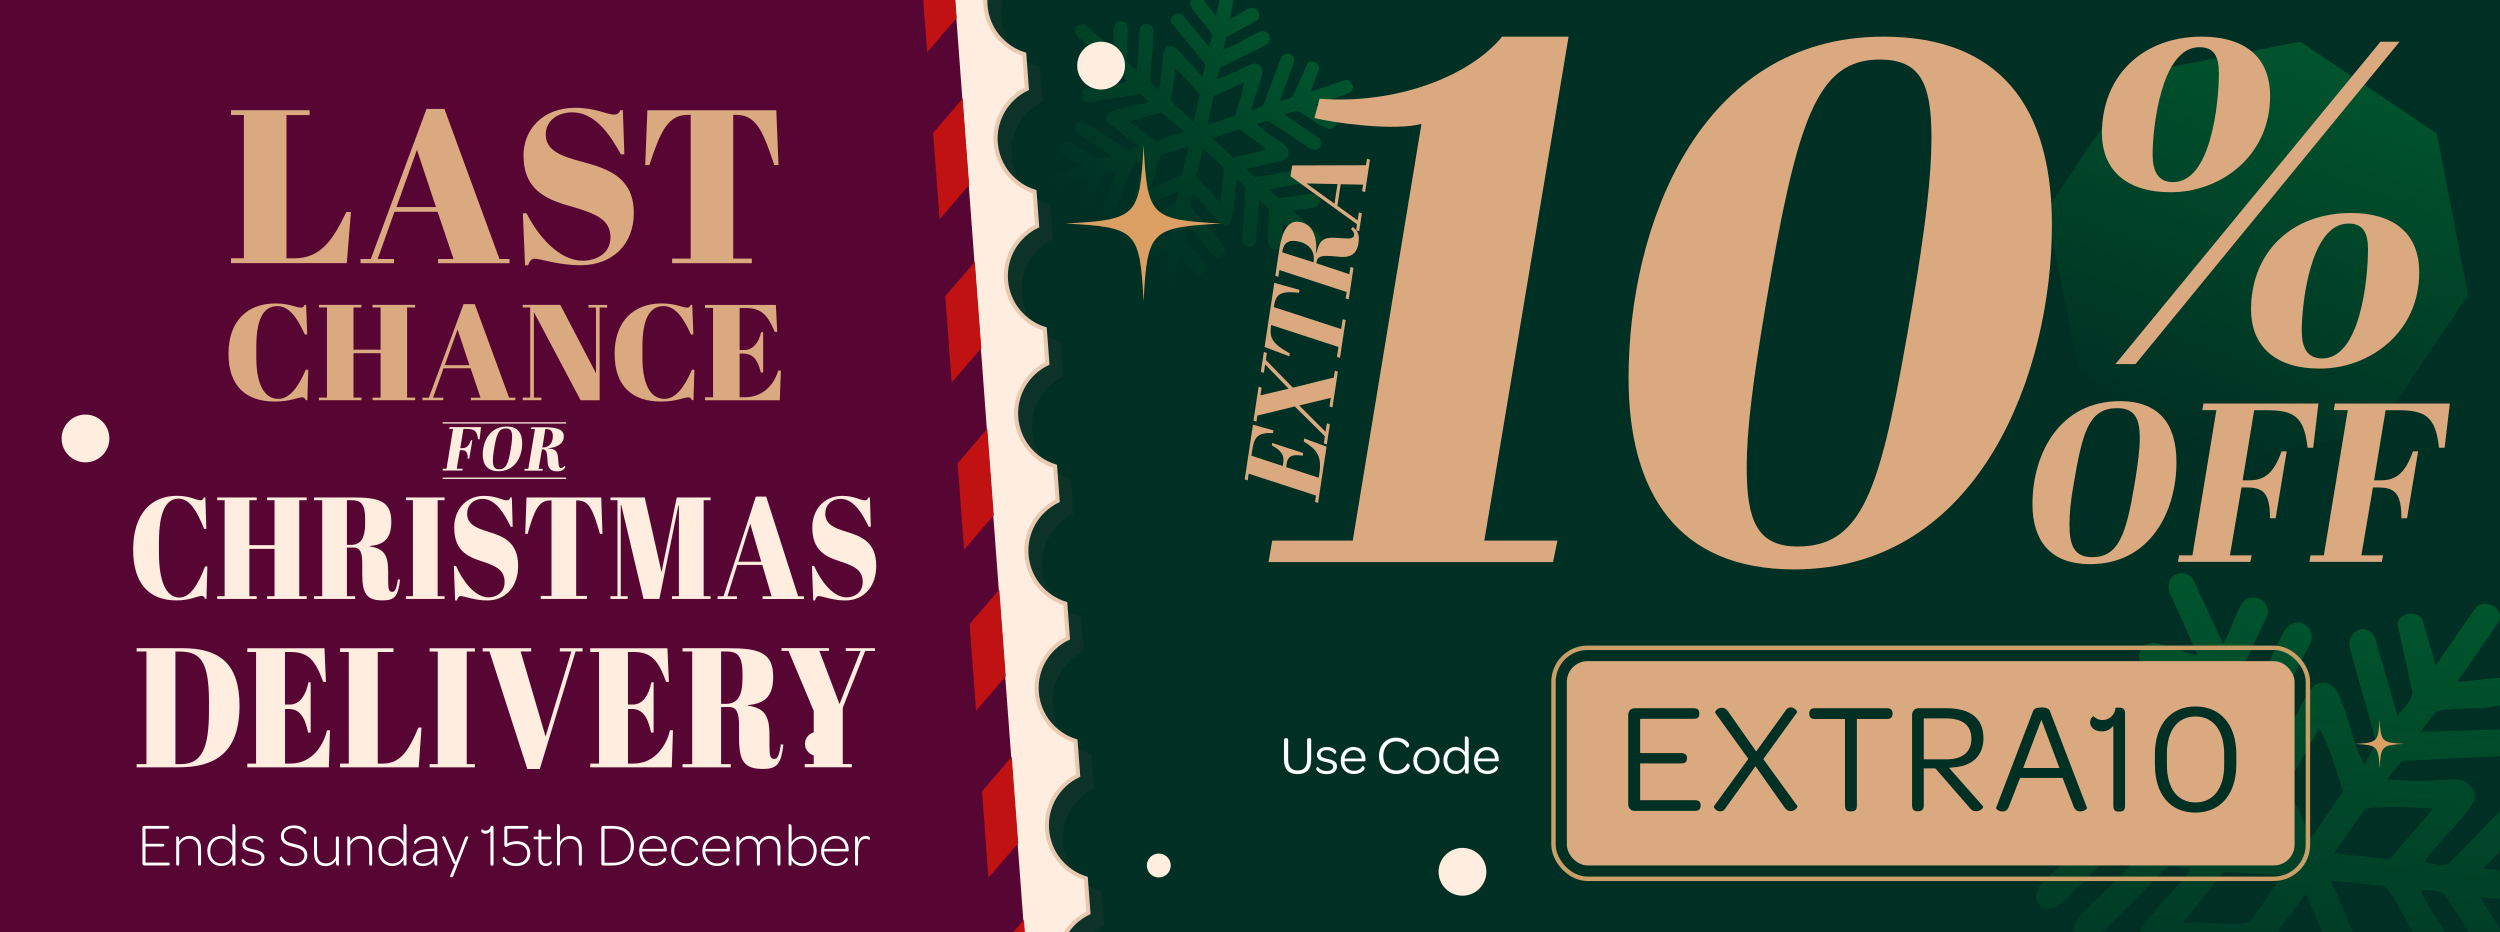 <svg viewBox="0 0 429 160" xmlns="http://www.w3.org/2000/svg" xmlns:xlink="http://www.w3.org/1999/xlink"><rect x="0" y="0" width="429" height="160" fill="#808080" stroke="none"/><linearGradient id="a" gradientTransform="matrix(.669 -.743 .743 .669 415.63 272.75)" gradientUnits="userSpaceOnUse" x1="20.74" x2="69.32" y1="-323.09" y2="-323.09"><stop offset="0" stop-color="#00552d" stop-opacity="0"/><stop offset="1" stop-color="#00552d"/></linearGradient><linearGradient id="b" gradientTransform="matrix(.1 -.995 .995 .1 469.86 171.22)" x1="-32.52" x2="62.98" xlink:href="#a" y1="-75.79" y2="-75.79"/><linearGradient id="c" x1="183.77" x2="243.08" xlink:href="#a" y1="116.31" y2="116.31"/><linearGradient id="d" gradientTransform="matrix(.334 -.943 .943 .334 618.95 367.76)" x1="192.03" x2="265.07" xlink:href="#a" y1="-326.58" y2="-326.58"/><path d="m-9.67-10.6h448.4v182.97h-448.4z" fill="#002f23"/><path d="m191 8.46c.33-1.25-.71-5.24 1.57-4.81 1.01.19.93 1.2.95 2.02.03 1.58-.21 3.31-.16 4.91l1.7 1.53.5-7.07c.19-1.19 1.94-1.26 2.31-.12.1.32 0 1.64-.01 2.09-.07 2.26-.38 4.54-.48 6.81.07.79 1 1.25 1.56 1.69l.69-6.4c.33-1.19 1.29-1.61 2.25-.75l4.5 4.82.43-2.16-5.86-7.2c-.31-.98 1.02-1.92 1.9-1.31l4.62 5.5c.12 0 .61-2 .4-2.26-.92-1.54-2.55-3-3.42-4.51-.7-1.21.59-2.42 1.69-1.67.51.35 2.3 3.15 2.52 3.16l1.3-5.96c.57-1.28 1.91-1.07 2.33.19l-1.25 6.33c.93-.35 2.84-1.83 3.71-1.96 1.03-.15 1.89 1.41.91 2.19l-5.28 2.87-.41 2.07 2.14-.85c1.09-.53 3.33-1.99 4.37-2.21 1.4-.29 1.99 1.74.65 2.37l-7.64 3.78c-.55.44-.26 1.26-.68 1.82.18.24.35.13.58.06 1.82-.58 3.84-1.92 5.71-2.52.87-.13 1.6.59 1.51 1.47-.2 1.85-1.44 4.25-1.77 6.15-.02.1-.11.46.01.47l1.9-.88 2.95-7.88c.49-1.54 2.62-1.27 2.37.4l-2.45 6.7c.64-.22 1.81-.32 2.24-.85l2.53-5.66c.77-.66 2.07.02 1.95 1.03l-1.42 3.88 5.89-2.02c1.17.03 1.86 1.43.85 2.19l-6 2.09c.02.24 3.04 1.7 3.41 2.17.75.94-.09 2.34-1.48 1.81-1.61-.61-3.4-2.28-5.04-3l-2.13.66 6.02 4.14c.76 1.23-.25 2.38-1.59 1.75l-7.25-4.8-2.01.53c.74.59 1.48 1.24 2.23 1.81.81.61 2.12 1.3 2.82 1.94.51.47.66 1.53.19 2.08-.63.75-5.7 1.34-6.88 1.93.37.38 1.09 1.35 1.64 1.37l8.79-1.5c1.35.21 1.55 1.77.33 2.36l-6.98 1.27 1.59 1.43c.22.2 5.19-.72 5.91-.72.86.11 1.56 1.01 1.1 1.82-.58.99-3.5.67-4.54 1.12l4.55 4.09s.24.7.24.82c.02.74-.78 1.46-1.49 1.13-1.1-.51-3.02-2.78-4.16-3.66-.26-.2-.55-.33-.81-.52-.24 1 .22 3.76-.44 4.44s-1.72.42-2.03-.5c-.14-.44-.05-2.4-.05-3.02 0-1.04.12-2.1.15-3.14l-1.69-1.42-.52 7.07c-.58 1.36-2.03 1.15-2.41-.18l.59-8.9c-.05-.46-.84-1.13-1.23-1.4-.17-.12-.14-.23-.31.02-.34 1.89-.24 4.27-.69 6.09-.29 1.2-.76 2.01-2.06 1.24l-4.7-5c-.11 0-.58 1.83-.38 2.05 1.54 2.34 4.06 4.48 5.54 6.8.45.71.43 1.34-.37 1.8s-1.37-.2-1.89-.75c-1.4-1.49-2.63-3.41-3.99-4.95l-.53 2.3 3.61 4.69c.51.83-.13 1.93-1.1 1.83-1.18-.13-2.24-2.57-3.15-3.32l-1.35 6.07c-.53.96-1.76.93-2.24-.09-.31-.65 1.07-5.46 1.27-6.49l-3.71 1.83c-1 .13-1.83-.98-1.23-1.84.69-.99 4.27-2.21 5.36-3.11l.6-2.31-6.41 3.15c-1.67.27-2.11-1.58-.64-2.32l7.63-3.83.52-1.97-6.23 2.6c-.89.19-1.68-.54-1.52-1.45l1.83-6.46-1.93.72-3.07 8.21c-.67 1.27-2.33.94-2.37-.5.7-2.16 1.67-4.23 2.36-6.39.04-.12.26-.33-.01-.41-.2-.06-1.86.51-2.01.67l-2.3 5.52c-.66.79-1.64.72-2.17-.21-.42-.75 1.26-3.44 1.45-4.35l-5.95 1.89c-1.39 0-1.87-1.58-.64-2.27l5.79-1.92c-.67-.74-4.15-2-3.73-3.2.27-.76 1.03-1.23 1.79-.87 1.62.76 3.24 2.14 4.85 2.98l2.21-.64c-.08-.4-4.65-3.05-5.36-3.63-.33-.27-.65-.48-.79-.89-.32-.93.83-1.93 1.71-1.4l7.45 4.94 1.8-.63c-.04-.34-4.68-3.39-5.38-4.25-.33-.41-.27-1.06.06-1.45.63-.76 5.55-1.46 6.74-1.87l.25-.24c-.57-.39-1.03-1.28-1.79-1.22l-8.48 1.4c-1.56-.04-1.75-1.8-.33-2.32 1.3-.48 3.7-.6 5.17-.87.58-.11 1.28-.2 1.8-.46l-1.59-1.43c-.2-.18-4.57.65-5.29.7-.87.06-2 .05-1.94-1.15.09-1.88 3.55-1.15 4.76-1.77l-4.77-4.29c-.26-.23-.13-1.08.13-1.37.28-.31 1.29-.52 1.56-.29l4.66 4.19zm8.3 10.87-5.55 1.5c1.45.84 2.69 2.15 4.07 3.05.28.18.61.35.95.28l4.46-1.54-3.93-3.3zm1.67-1.9 3.83 3.45 1.07-4.75c-1.11-1.19-2.16-2.5-3.32-3.63-.16-.15-.74-.82-.87-.48zm3.02 7.66-4.84 1.5-1.68 5.53c.02.12.37 0 .47-.04.58-.19 4.68-1.95 4.89-2.18l1.16-4.8zm9.44-10.93-5.22 2.35-.97 4.97 4.65-1.66c.54-1.85 1.36-3.75 1.54-5.66zm-7.02 11.33-1.16 4.86 3.87 4.13.32-.02c-.1-.84.81-5.52.42-5.87zm1.57-1.76 3.67 3.3 5.67-1.35c-1.48-1.22-3.08-2.55-4.78-3.49z" fill="url(#a)"/><path d="m355.78 142.01c-.93-2.37-7.22-7.49-3.1-9.46 1.83-.87 2.87.82 3.85 2.1 1.89 2.47 3.51 5.5 5.45 7.98l4.47.45-7.42-11.79c-1.08-2.11 1.61-4.25 3.52-2.88.53.38 1.91 2.6 2.41 3.32 2.52 3.67 4.68 7.65 7.15 11.35 1.03 1.16 3.04.82 4.44.87l-6.34-10.96c-.86-2.27.17-4.05 2.7-3.79l12.74 2.41-1.83-3.92-17.67-4.6c-1.63-1.19-.62-4.22 1.49-4.28l13.72 3.35c.19-.13-1.36-3.88-2-4.05-3.25-1.36-7.53-1.78-10.68-3.18-2.51-1.11-1.88-4.52.75-4.61 1.22-.04 7.3 2.32 7.67 2.09l-4.88-10.96c-.58-2.7 1.78-3.92 3.91-2.41l5.38 11.48c1.07-1.63 2.37-6.21 3.59-7.42 1.46-1.44 4.63.04 3.99 2.43l-5.03 10.69 1.75 3.76 2.41-3.84c1.11-2.12 2.96-7.04 4.36-8.58 1.89-2.08 5.18.44 3.78 3l-7.71 14.88c-.36 1.33 1.06 2.3 1.04 3.67.56.17.72-.2.99-.57 2.21-3.03 3.85-7.5 6.12-10.64 1.24-1.22 3.22-.93 4.1.58 1.84 3.17 2.66 8.42 4.34 11.81.09.17.36.85.56.73l1.99-3.6-4.49-15.92c-1.01-3 2.67-5.06 4.22-2.13l3.9 13.48c.75-1.09 2.49-2.61 2.56-3.94l-2.57-11.9c.44-1.94 3.31-2.38 4.29-.63l2.26 7.81 6.99-10.06c1.89-1.31 4.62.11 3.9 2.49l-7.09 10.28c.32.35 6.79-.84 7.93-.54 2.28.61 2.58 3.81-.25 4.6-3.26.91-8.04.34-11.47 1.1l-2.61 3.52 14.36-.44c2.63 1.07 2.36 4.07-.49 4.62l-17.07.81-2.56 3.18c1.86.07 3.8.25 5.65.27 2 .03 4.87-.42 6.73-.21 1.36.15 2.82 1.67 2.73 3.08-.13 1.93-7.48 8.76-8.66 11.04 1.03.18 3.3.86 4.19.27l12.2-12.59c2.37-1.24 4.51 1 3.27 3.36l-9.59 10.12 4.18.42c.58.06 7.4-7.18 8.53-8.01 1.49-.82 3.65-.21 3.85 1.6.24 2.24-4.77 5.13-5.9 7.06l11.96 1.2c.08 0 1.19.83 1.34 1.02.89 1.16.46 3.23-1.05 3.54-2.34.47-8.03-.9-10.85-.97-.64-.02-1.25.12-1.89.12.78 1.86 4.72 5.71 4.47 7.55s-2.25 2.67-3.8 1.56c-.74-.53-2.87-3.75-3.59-4.74-1.2-1.65-2.24-3.47-3.41-5.15l-4.34-.29 7.39 11.82c.66 2.82-1.89 4.19-4.03 2.5l-9.42-14.79c-.62-.67-2.65-.82-3.58-.79-.41.01-.48-.21-.47.39 1.66 3.38 4.57 7.05 5.99 10.46.93 2.25 1.13 4.07-1.82 4.36l-13.27-2.47c-.17.13 1.22 3.57 1.78 3.7 5.16 1.93 11.66 2.39 16.69 4.34 1.55.6 2.24 1.62 1.51 3.29s-2.4 1.28-3.87 1.02c-3.95-.73-8.13-2.35-12.09-3.21l1.82 4.26 11.17 3.24c1.76.72 2.04 3.22.39 4.17-2.03 1.17-6.53-1.47-8.86-1.61l4.92 11.2c.27 2.15-1.71 3.52-3.66 2.46-1.25-.68-4.66-9.9-5.53-11.76l-3.75 7.22c-1.43 1.36-4.04.57-4.09-1.48-.06-2.38 4.19-8.47 4.89-11.16l-1.74-4.37-6.5 12.44c-2.32 2.37-5.19-.05-3.72-2.93l7.65-14.94-1.47-3.72-6.86 11.36c-1.19 1.33-3.29 1.1-4.09-.54l-4.62-12.37-2.23 3.39 4.67 16.58c.42 2.78-2.6 4.21-4.34 1.96-1.41-4.24-2.27-8.65-3.68-12.88-.08-.24.02-.83-.5-.63-.38.14-2.35 2.97-2.41 3.4l2.76 11.42c-.13 2.02-1.76 3.05-3.68 2.19-1.54-.69-2.01-6.92-2.76-8.59l-7.25 9.91c-2.2 1.61-4.81-.32-3.66-2.86l6.95-9.78c-1.92-.4-8.9 1.65-9.63-.74-.46-1.52.2-3.15 1.82-3.46 3.45-.67 7.63-.37 11.16-.91l2.76-3.59c-.59-.54-10.91.56-12.71.47-.85-.04-1.58 0-2.29-.5-1.58-1.11-.93-4.02 1.09-4.2l17.56-.83 2.12-3.09c-.46-.49-11.37.07-13.47-.49-1.01-.27-1.65-1.37-1.59-2.37.13-1.94 7.11-8.76 8.52-10.8l.11-.67c-1.36.05-3.12-.83-4.25.14l-11.82 12.09c-2.53 1.75-4.86-.82-3.22-3.3 1.5-2.27 5.18-5.25 7.19-7.38.79-.84 1.8-1.8 2.33-2.82l-4.18-.42c-.52-.05-6.48 6.34-7.56 7.26-1.31 1.11-3.1 2.41-4.42.43-2.05-3.09 4.3-5.95 5.5-8.34l-12.54-1.26c-.68-.07-1.46-1.57-1.38-2.32.08-.82 1.44-2.33 2.13-2.26l12.25 1.23zm25.79 7.59-7.06 8.84c3.27-.35 6.77.28 10.01.1.65-.04 1.38-.16 1.83-.67l5.28-7.62-10.06-.66zm.44-4.96 10.09 1.01-3.84-8.77c-3.14-.59-6.33-1.44-9.49-1.89-.43-.06-2.13-.45-1.93.25zm13.69 8.65-5.93 8 3.77 10.72c.18.17.58-.44.69-.6.69-.98 5.15-8.54 5.21-9.14l-3.74-8.97zm2.26-28.32-5.54 9.79 4.23 9.01 5.45-8.05c-1.3-3.56-2.21-7.52-4.14-10.75zm2.04 26.13 3.81 9.06 10.94 2.04.48-.39c-1.14-1.22-5.13-9.69-6.15-9.79l-9.08-.91zm.46-4.62 9.66.97 7.42-8.72c-3.77-.21-7.84-.46-11.63.02l-5.45 7.74z" fill="url(#b)"/><path d="m243.08 116.31c-27.08 1.42-28.23 2.58-29.65 29.65-1.42-27.08-2.58-28.23-29.65-29.65 27.08-1.42 28.23-2.58 29.65-29.65 1.42 27.08 2.58 28.23 29.65 29.65z" fill="url(#c)"/><path d="m367.02 12.56-15.77 23.41 5.41 27.71 23.41 15.77 27.71-5.41 15.76-23.41-5.4-27.71-23.41-15.76z" fill="url(#d)"/><path d="m185.93 191.73c-.3-4.01 1.93-7.62 5.34-9.27l-.44-5.92c-3.62-1.13-6.36-4.37-6.66-8.38s1.93-7.62 5.34-9.27l-.44-5.92c-3.62-1.13-6.36-4.37-6.66-8.38s1.93-7.62 5.34-9.27l-.44-5.92c-3.62-1.13-6.36-4.37-6.66-8.38s1.93-7.62 5.34-9.27l-.44-5.92c-3.62-1.13-6.36-4.37-6.66-8.38s1.93-7.62 5.34-9.27l-.44-5.92c-3.62-1.13-6.36-4.37-6.66-8.38s1.93-7.62 5.34-9.27l-.44-5.92c-3.62-1.13-6.36-4.37-6.66-8.38s1.93-7.62 5.34-9.27l-.44-5.92c-3.62-1.13-6.36-4.37-6.66-8.38s1.93-7.62 5.34-9.27l-.44-5.92c-3.62-1.13-6.36-4.37-6.66-8.38s1.93-7.62 5.34-9.27l-.44-5.92c-3.62-1.13-6.36-4.37-6.66-8.38s1.93-7.62 5.34-9.27l-.69-9.22-26.29 1.96c-.93 3.93-4.32 6.98-8.56 7.3s-8.04-2.2-9.55-5.95l-5.46.41c-.93 3.93-4.32 6.98-8.56 7.3s-8.04-2.2-9.55-5.95l-5.46.41c-.93 3.93-4.32 6.98-8.56 7.3s-8.04-2.2-9.55-5.95l-5.46.41c-.93 3.93-4.32 6.98-8.56 7.3s-8.04-2.2-9.55-5.95l-5.46.41c-.93 3.93-4.32 6.98-8.56 7.3s-8.04-2.2-9.55-5.95l-5.46.41c-.93 3.93-4.32 6.98-8.56 7.3s-8.04-2.2-9.55-5.95l-5.46.41c-.93 3.93-4.32 6.98-8.56 7.3s-8.04-2.2-9.55-5.95l-26.29 1.96.75 10.09c2.72 1.5 4.66 4.3 4.91 7.63s-1.25 6.39-3.72 8.28l.57 7.66c2.72 1.5 4.66 4.3 4.91 7.63s-1.25 6.39-3.72 8.28l.57 7.66c2.72 1.5 4.66 4.3 4.91 7.63s-1.25 6.39-3.72 8.28l.57 7.66c2.72 1.5 4.66 4.3 4.91 7.63s-1.25 6.39-3.72 8.28l.57 7.66c2.72 1.5 4.66 4.3 4.91 7.63s-1.25 6.39-3.72 8.28l.57 7.66c2.72 1.5 4.66 4.3 4.91 7.63s-1.25 6.39-3.72 8.28l.57 7.66c2.72 1.5 4.66 4.3 4.91 7.63s-1.25 6.39-3.72 8.28l.57 7.66c2.72 1.5 4.66 4.3 4.91 7.63s-1.25 6.39-3.72 8.28l.57 7.66c2.72 1.5 4.66 4.3 4.91 7.63s-1.25 6.39-3.72 8.28l.57 7.66c2.72 1.5 4.66 4.3 4.91 7.63s-1.25 6.39-3.72 8.28l.66 8.87 26.1-1.95c.67-4.27 4.2-7.67 8.69-8.01s8.49 2.51 9.79 6.63l5.09-.38c.67-4.27 4.2-7.67 8.69-8.01s8.49 2.51 9.79 6.63l5.09-.38c.67-4.27 4.2-7.67 8.69-8.01 4.5-.34 8.49 2.51 9.79 6.63l5.09-.38c.67-4.27 4.2-7.67 8.69-8.01 4.5-.34 8.49 2.51 9.79 6.63l5.09-.38c.67-4.27 4.2-7.67 8.69-8.01 4.5-.34 8.49 2.51 9.79 6.63l5.09-.38c.67-4.27 4.2-7.67 8.69-8.01 4.5-.34 8.49 2.51 9.79 6.63l5.09-.38c.67-4.27 4.2-7.67 8.69-8.01 4.5-.34 8.49 2.51 9.79 6.63l26.1-1.95-.6-8c-3.62-1.13-6.36-4.37-6.66-8.38z" fill="#3c3c3b" opacity=".22"/><path d="m183.19 189.49c-.3-4.01 1.93-7.62 5.34-9.27l-.44-5.92c-3.62-1.13-6.36-4.37-6.66-8.38s1.93-7.62 5.34-9.27l-.44-5.92c-3.62-1.13-6.36-4.37-6.66-8.38s1.93-7.62 5.34-9.27l-.44-5.92c-3.62-1.13-6.36-4.37-6.66-8.38s1.93-7.62 5.34-9.27l-.44-5.92c-3.62-1.13-6.36-4.37-6.66-8.38s1.93-7.62 5.34-9.27l-.44-5.92c-3.62-1.13-6.36-4.37-6.66-8.38s1.93-7.62 5.34-9.27l-.44-5.92c-3.62-1.13-6.36-4.37-6.66-8.38s1.93-7.62 5.34-9.27l-.44-5.92c-3.62-1.13-6.36-4.37-6.66-8.38s1.93-7.62 5.34-9.27l-.44-5.92c-3.62-1.13-6.36-4.37-6.66-8.38s1.93-7.62 5.34-9.27l-.44-5.92c-3.62-1.13-6.36-4.37-6.66-8.38s1.93-7.62 5.34-9.27l-.69-9.22-26.29 1.96c-.93 3.93-4.32 6.98-8.56 7.3s-8.04-2.2-9.55-5.95l-5.46.41c-.93 3.93-4.32 6.98-8.56 7.3s-8.04-2.2-9.55-5.95l-5.46.41c-.93 3.93-4.32 6.98-8.56 7.3s-8.04-2.2-9.55-5.95l-5.46.41c-.93 3.93-4.32 6.98-8.56 7.3s-8.04-2.2-9.55-5.95l-5.46.41c-.93 3.93-4.32 6.98-8.56 7.3s-8.04-2.2-9.55-5.95l-5.46.41c-.93 3.93-4.32 6.98-8.56 7.3s-8.04-2.2-9.55-5.95l-5.46.41c-.93 3.93-4.32 6.98-8.56 7.3s-8.04-2.2-9.55-5.95l-26.29 1.96.75 10.09c2.72 1.5 4.66 4.3 4.91 7.63s-1.25 6.39-3.72 8.28l.57 7.66c2.72 1.5 4.66 4.3 4.91 7.63s-1.25 6.39-3.72 8.28l.57 7.66c2.72 1.5 4.66 4.3 4.91 7.63s-1.25 6.39-3.72 8.28l.57 7.66c2.72 1.5 4.66 4.3 4.91 7.63s-1.25 6.39-3.72 8.28l.57 7.66c2.72 1.5 4.66 4.3 4.91 7.63s-1.25 6.39-3.72 8.28l.57 7.66c2.72 1.5 4.66 4.3 4.91 7.63s-1.25 6.39-3.72 8.28l.57 7.66c2.72 1.5 4.66 4.3 4.91 7.63s-1.25 6.39-3.72 8.28l.57 7.66c2.72 1.5 4.66 4.3 4.91 7.63s-1.25 6.39-3.72 8.28l.57 7.66c2.72 1.5 4.66 4.3 4.91 7.63s-1.25 6.39-3.72 8.28l.57 7.66c2.72 1.5 4.66 4.3 4.91 7.63s-1.25 6.39-3.72 8.28l.66 8.87 26.1-1.95c.67-4.27 4.2-7.67 8.69-8.01 4.5-.34 8.49 2.51 9.79 6.63l5.09-.38c.67-4.27 4.2-7.67 8.69-8.01 4.5-.34 8.49 2.51 9.79 6.63l5.09-.38c.67-4.27 4.2-7.67 8.69-8.01 4.5-.34 8.49 2.51 9.79 6.63l5.09-.38c.67-4.27 4.2-7.67 8.69-8.01 4.5-.34 8.49 2.51 9.79 6.63l5.09-.38c.67-4.27 4.2-7.67 8.69-8.01 4.5-.34 8.49 2.51 9.79 6.63l5.09-.38c.67-4.27 4.2-7.67 8.69-8.01s8.49 2.51 9.79 6.63l5.09-.38c.67-4.27 4.2-7.67 8.69-8.01 4.5-.34 8.49 2.51 9.79 6.63l26.1-1.95-.6-8c-3.62-1.13-6.36-4.37-6.66-8.38z" fill="#ffeddf" stroke="#e8cab3" stroke-miterlimit="10" stroke-width=".7"/><path d="m-20.08-20.64h190.48v221.82h-190.48z" fill="#570634" transform="matrix(.997 -.074 .074 .997 -6.51 5.85)"/><path d="m25.63-17.25-49.69 57.69-1.11-14.84 35.96-41.74z" fill="#c01212"/><path d="m54.28-19.39-76.2 88.48-1.11-14.8 62.48-72.57z" fill="#c01212"/><path d="m80.13-21.32-100.12 116.29-1.11-14.83 86.43-100.35z" fill="#c01212"/><path d="m108.78-23.46-126.63 147.09-1.11-14.84 112.94-131.14z" fill="#c01212"/><path d="m136.81-25.55-152.57 177.17-1.11-14.8 138.84-161.26z" fill="#c01212"/><path d="m161.88-27.42.27 3.58-175.77 204.11-1.11-14.8 165.36-192.05z" fill="#c01212"/><path d="m163.05-11.74 1.11 14.82-175.77 204.14-1.11-14.83z" fill="#c01212"/><path d="m165.19 16.93 1.11 14.8-149.94 174.15-14.84 1.11z" fill="#c01212"/><path d="m167.28 44.93 1.11 14.81-124.04 144.05-14.83 1.11z" fill="#c01212"/><path d="m169.42 73.58 1.11 14.83-97.53 113.24-14.8 1.11z" fill="#c01212"/><path d="m171.48 101.19 1.11 14.84-71.97 83.56-14.84 1.11z" fill="#c01212"/><path d="m173.62 129.85 1.11 14.83-45.46 52.77-14.8 1.11z" fill="#c01212"/><path d="m175.71 157.84 1.11 14.83-19.52 22.69-14.84 1.11z" fill="#c01212"/><path d="m-14.66-13.76h179.63v208.07h-179.63z" fill="#570634" transform="matrix(.997 -.074 .074 .997 -6.51 5.85)"/><rect fill="#dba97f" height="35.06" rx="3.56" width="124.88" x="268.87" y="113.45"/><rect fill="none" height="39.64" rx="5.85" stroke="#ca9e67" stroke-width=".76" width="129.46" x="266.58" y="111.16"/><path d="m279.4 137.97v-15.24c0-.71.44-1.2 1.12-1.2h10.13c.63 0 .95.3.95.84v.14c0 .57-.33.84-.95.84h-9.2v5.88h7.05c.65 0 .98.3.98.82v.11c0 .57-.33.84-.98.84h-7.05v6.32h9.42c.63 0 .95.27.95.82v.14c0 .57-.33.87-.95.87h-10.34c-.68 0-1.12-.46-1.12-1.17z" fill="#002f23"/><path d="m300.03 130.24-5.72-7.95c-.08-.14.38-.84 1.14-.84.46 0 .87.25 1.12.68l4.79 6.83 4.9-6.83c.3-.52.63-.74 1.03-.74.71 0 1.17.71 1.09.84l-5.8 8.03 5.85 8.06c.11.14-.38.87-1.14.87-.44 0-.84-.25-1.12-.71l-4.93-7-5.01 7.02c-.3.52-.63.73-1.03.73-.71 0-1.2-.71-1.09-.87l5.91-8.14z" fill="#002f23"/><path d="m316.6 123.38h-5.2c-.6 0-.93-.3-.93-.87v-.11c0-.57.33-.87.93-.87h12.41c.63 0 .95.3.95.87v.11c0 .57-.33.87-.95.87h-5.17v14.92c0 .6-.3.93-.9.93h-.27c-.57 0-.87-.33-.87-.93z" fill="#002f23"/><path d="m328.11 138.22v-15.49c0-.71.44-1.2 1.12-1.2h4.79c4.14 0 6.34 1.77 6.34 5.14 0 2.99-1.88 4.79-5.17 5.01l-.74.08 5.85 6.61c.11.14-.35.84-1.2.84-.49 0-.87-.22-1.25-.76l-5.74-6.59h-1.99v6.42c0 .54-.3.93-.9.93h-.24c-.57 0-.87-.33-.87-1.01zm5.91-7.92c2.89 0 4.27-1.36 4.27-3.51 0-2.31-1.47-3.51-4.36-3.51h-3.81v7.02h3.89z" fill="#002f23"/><path d="m342.53 138.63 6.32-16.55c.16-.44.52-.68 1.47-.68s1.31.25 1.47.68l6.34 16.55c.05.16-.44.57-1.06.6-.52.05-1.01-.19-1.28-.95l-1.85-4.79h-7.3l-1.88 4.82c-.25.79-.76.98-1.23.93-.6-.03-1.06-.46-1.01-.6zm10.87-6.84-3.1-8.28-3.13 8.28z" fill="#002f23"/><path d="m362.65 138.3v-13.77c-.44.6-1.14.98-1.99.98-.65 0-1.2-.22-1.55-.54-.27-.27-.44-.63-.44-1.03 0-.68.52-1.09.6-1.03.33.38.84.65 1.55.65 1.17 0 2.12-.93 2.21-2.12h.73c.6 0 .9.33.9.95v15.92c0 .63-.3.95-.9.95h-.27c-.57 0-.84-.33-.84-.95z" fill="#002f23"/><path d="m369.78 131.25v-1.8c0-5.06 2.67-8.22 6.97-8.22s7 3.16 7 8.19v1.77c0 5.06-2.7 8.25-7.02 8.25s-6.94-3.13-6.94-8.19zm11.89.03v-1.85c0-4.06-1.85-6.48-4.93-6.48s-4.9 2.4-4.9 6.42v1.88c0 4.06 1.85 6.45 4.9 6.45s4.93-2.37 4.93-6.42z" fill="#002f23"/><g fill="#fff"><path d="m24.44 148.19v-6.13c0-.19.13-.33.3-.33h4.06c.16 0 .26.07.26.21v.05c0 .16-.1.22-.26.22h-3.83v2.59h2.96c.17 0 .26.07.26.21v.03c0 .15-.09.22-.26.22h-2.96v2.76h3.92c.16 0 .25.07.25.22v.05c0 .15-.09.22-.25.22h-4.15c-.18 0-.3-.14-.3-.33z"/><path d="m34.5 145.66v2.64c0 .19-.09.24-.23.24h-.06c-.13 0-.22-.05-.22-.24v-2.61c0-1.09-.53-1.76-1.5-1.76-.83 0-1.44.45-1.74 1.14v3.23c0 .19-.09.24-.23.24h-.06c-.13 0-.22-.05-.22-.24v-4.73s.07-.05.17-.05c.18 0 .34.09.34.5v.45c.34-.61.95-1.03 1.77-1.03 1.32 0 1.99.88 1.99 2.21z"/><path d="m35.57 146.03c0-1.52 1.02-2.58 2.38-2.58.96 0 1.65.5 1.93 1.06v-3.05s.07-.05.17-.05c.18 0 .35.09.35.5v6.39c0 .18-.1.24-.24.24h-.05c-.14 0-.22-.06-.22-.24v-.8c-.37.66-1.01 1.11-1.96 1.11-1.33 0-2.35-1.04-2.35-2.59zm4.31-.8c-.3-.81-.93-1.33-1.89-1.33-1.12 0-1.91.87-1.91 2.12s.79 2.15 1.9 2.15c1.05 0 1.9-.79 1.9-1.77v-1.16z"/><path d="m41.43 147.63c0-.21.25-.28.27-.28.3.47.87.84 1.75.84s1.42-.4 1.42-.95c0-.67-.62-.81-1.53-1.01-.81-.17-1.76-.37-1.76-1.34 0-.85.74-1.44 1.86-1.44.78 0 1.31.25 1.6.54.12.12.19.26.19.37 0 .2-.25.29-.27.26-.25-.42-.82-.75-1.52-.75-.86 0-1.36.39-1.36.93 0 .63.58.78 1.48.97.85.18 1.82.39 1.82 1.37 0 .86-.74 1.46-1.94 1.46-.87 0-1.46-.27-1.76-.58-.18-.18-.24-.3-.24-.41z"/><path d="m48.03 147.27c0-.23.29-.35.31-.31.27.59.93 1.21 2.11 1.21 1.11 0 1.79-.53 1.79-1.38 0-.97-.92-1.23-1.95-1.47-1.05-.25-2.09-.57-2.09-1.86 0-1.07.95-1.82 2.21-1.82.91 0 1.55.31 1.9.65.2.2.29.41.29.54 0 .23-.29.36-.33.34-.25-.56-.88-1.07-1.87-1.07s-1.69.53-1.69 1.35c0 .93.79 1.13 1.83 1.38 1.09.25 2.2.62 2.2 1.93 0 1.12-.91 1.87-2.31 1.87-1 0-1.71-.35-2.1-.73-.24-.23-.34-.47-.34-.62z"/><path d="m58.15 143.77v4.73s-.08.05-.19.05c-.17 0-.31-.09-.31-.5v-.45c-.34.59-.95 1.03-1.79 1.03-1.3 0-1.97-.88-1.97-2.21v-2.64c0-.19.09-.24.22-.24h.06c.14 0 .23.05.23.24v2.61c0 1.09.52 1.76 1.5 1.76.82 0 1.44-.46 1.74-1.15v-3.22c0-.19.09-.24.22-.24h.06c.14 0 .23.05.23.24z"/><path d="m63.86 145.66v2.64c0 .19-.09.24-.23.24h-.06c-.13 0-.22-.05-.22-.24v-2.61c0-1.09-.53-1.76-1.5-1.76-.83 0-1.44.45-1.74 1.14v3.23c0 .19-.09.24-.23.24h-.06c-.13 0-.22-.05-.22-.24v-4.73s.07-.05.17-.05c.18 0 .34.09.34.5v.45c.34-.61.95-1.03 1.77-1.03 1.32 0 1.99.88 1.99 2.21z"/><path d="m64.93 146.03c0-1.52 1.02-2.58 2.38-2.58.96 0 1.65.5 1.93 1.06v-3.05s.07-.05.17-.05c.18 0 .35.09.35.5v6.39c0 .18-.1.24-.24.24h-.05c-.14 0-.22-.06-.22-.24v-.8c-.37.66-1.01 1.11-1.96 1.11-1.33 0-2.35-1.04-2.35-2.59zm4.31-.8c-.3-.81-.93-1.33-1.89-1.33-1.12 0-1.91.87-1.91 2.12s.79 2.15 1.9 2.15c1.05 0 1.9-.79 1.9-1.77v-1.16z"/><path d="m74.43 145.63h.1v-.25c0-.93-.57-1.46-1.51-1.46-.86 0-1.42.4-1.68.93-.02 0-.29-.03-.29-.29 0-.1.1-.31.28-.48.31-.31.87-.63 1.72-.63 1.24 0 1.98.72 1.98 1.92v3.12s-.08.05-.18.05c-.18 0-.32-.09-.32-.5v-.51c-.33.64-1.06 1.09-1.96 1.09-1.06 0-1.72-.53-1.72-1.36 0-1.12 1.09-1.59 3.57-1.62zm.11.4h-.14c-2.15.04-3.02.39-3.02 1.23 0 .59.48.93 1.24.93 1.07 0 1.92-.72 1.92-1.67z"/><path d="m77.21 150.4.88-2.16c-.18 0-.26-.04-.33-.2l-1.9-4.37c0-.06.13-.17.27-.16.13 0 .26.1.36.33l1.73 4.09 1.53-4.06c.12-.3.28-.38.41-.36.13.01.22.09.22.14l-2.55 6.53c-.09.28-.22.35-.37.35-.14 0-.27-.11-.26-.14z"/><path d="m84.16 148.31v-5.69c-.17.27-.47.45-.85.45-.26 0-.46-.07-.6-.21-.08-.08-.13-.18-.13-.3 0-.18.15-.29.17-.28.12.16.31.26.6.26.47 0 .85-.37.87-.83h.22c.16 0 .25.08.25.25v6.35c0 .16-.09.24-.24.24h-.07c-.15 0-.22-.08-.22-.24z"/><path d="m86.57 147.9c-.2-.2-.32-.42-.32-.58 0-.22.29-.32.31-.29.31.65 1.04 1.11 2 1.11 1.16 0 1.92-.64 1.92-1.69 0-.99-.72-1.61-1.81-1.61-.7 0-1.29.17-1.78.51-.24-.03-.35-.17-.35-.38v-2.91c0-.19.14-.33.31-.33h3.55c.16 0 .25.07.25.22v.04c0 .15-.09.22-.25.22h-3.35v2.54c.48-.27 1.05-.41 1.62-.41 1.39 0 2.33.83 2.33 2.09 0 1.36-.95 2.19-2.45 2.19-.87 0-1.57-.31-1.98-.72z"/><path d="m92.4 147.08v-3.06h-.61c-.19 0-.24-.08-.24-.21v-.05c0-.13.05-.2.24-.2h.61v-.96c0-.19.09-.25.22-.25h.06c.14 0 .22.06.22.25v.96h1.43c.19 0 .25.07.25.2v.05c0 .13-.06.21-.25.21h-1.43v3.01c0 .81.25 1.15.82 1.15.37 0 .64-.18.81-.43.02-.02.17.05.17.26 0 .08-.04.2-.17.31-.16.17-.43.29-.83.29-.88 0-1.3-.49-1.3-1.54z"/><path d="m99.84 145.66v2.64c0 .19-.09.24-.23.24h-.06c-.13 0-.22-.05-.22-.24v-2.61c0-1.1-.54-1.76-1.52-1.76s-1.72.68-1.72 1.72v2.65c0 .19-.09.24-.23.24h-.06c-.13 0-.22-.05-.22-.24v-6.84s.07-.05.17-.05c.18 0 .35.09.35.5v2.62c.3-.66.94-1.08 1.75-1.08 1.33 0 2 .88 2 2.21z"/><path d="m103.19 142.06c0-.19.13-.33.3-.33h1.6c2.34 0 3.69 1.27 3.69 3.38s-1.39 3.41-3.74 3.41h-1.55c-.18 0-.3-.14-.3-.33zm5.05 3.06c0-1.81-1.15-2.91-3.13-2.91h-1.37v5.84h1.35c2.01 0 3.16-1.09 3.16-2.92z"/><path d="m112.16 143.45c1.36 0 2.26.98 2.26 2.42v.05c0 .15-.06.18-.22.18h-4.01v.13c.07 1.15.88 1.93 2.03 1.93 1.03 0 1.51-.49 1.76-.99.03-.02.29.05.29.29 0 .1-.09.31-.31.53-.3.3-.91.62-1.74.62-1.52 0-2.54-1.08-2.54-2.57s1.05-2.6 2.47-2.6zm0 .44c-1.03 0-1.79.74-1.95 1.78h3.69c-.04-1.06-.73-1.78-1.74-1.78z"/><path d="m117.7 143.45c.82 0 1.37.3 1.71.64.26.26.38.56.38.7 0 .23-.3.27-.33.25-.23-.6-.74-1.14-1.76-1.14-1.18 0-2.01.91-2.01 2.12s.82 2.14 2.01 2.14c1.02 0 1.53-.54 1.76-1.13.02-.04.33 0 .33.25 0 .15-.12.43-.39.71-.34.34-.89.63-1.7.63-1.48 0-2.53-1.11-2.53-2.6s1.05-2.57 2.53-2.57z"/><path d="m123 143.45c1.36 0 2.26.98 2.26 2.42v.05c0 .15-.06.18-.22.18h-4.01v.13c.07 1.15.88 1.93 2.03 1.93 1.03 0 1.51-.49 1.76-.99.03-.02.29.05.29.29 0 .1-.09.31-.31.53-.3.3-.91.62-1.74.62-1.52 0-2.54-1.08-2.54-2.57s1.05-2.6 2.47-2.6zm0 .44c-1.03 0-1.79.74-1.95 1.78h3.69c-.04-1.06-.73-1.78-1.74-1.78z"/><path d="m133.92 145.59v2.71c0 .19-.09.24-.22.24h-.06c-.14 0-.23-.05-.23-.24v-2.68c0-1.09-.5-1.69-1.43-1.69-.67 0-1.32.41-1.58 1.14v3.23c0 .19-.09.24-.23.24h-.06c-.13 0-.22-.05-.22-.24v-2.8c0-.99-.48-1.57-1.43-1.57-.66 0-1.3.42-1.58 1.13v3.24c0 .19-.09.24-.23.24h-.06c-.13 0-.22-.05-.22-.24v-4.73s.07-.05.17-.05c.18 0 .34.09.34.5v.43c.32-.61.93-1.01 1.65-1.01.88 0 1.48.45 1.71 1.16.3-.69.95-1.16 1.79-1.16 1.23 0 1.91.77 1.91 2.14z"/><path d="m135.82 148.31c0 .18-.09.24-.22.24h-.05c-.14 0-.23-.06-.23-.25v-6.83s.07-.05.17-.05c.18 0 .35.09.35.5v2.65c.4-.66 1.03-1.11 1.95-1.11 1.32 0 2.36 1.04 2.36 2.57s-1.01 2.6-2.39 2.6c-1.01 0-1.68-.54-1.93-1.11v.8zm1.91-4.41c-.95 0-1.59.53-1.91 1.34v1.14c0 1 .83 1.78 1.89 1.78 1.14 0 1.92-.87 1.92-2.15s-.82-2.12-1.9-2.12z"/><path d="m143.38 143.45c1.36 0 2.26.98 2.26 2.42v.05c0 .15-.06.18-.22.18h-4.01v.13c.07 1.15.88 1.93 2.03 1.93 1.03 0 1.51-.49 1.76-.99.03-.02.29.05.29.29 0 .1-.09.31-.31.53-.3.3-.91.62-1.74.62-1.52 0-2.54-1.08-2.54-2.57s1.05-2.6 2.47-2.6zm0 .44c-1.03 0-1.79.74-1.95 1.78h3.69c-.04-1.06-.73-1.78-1.74-1.78z"/><path d="m149.29 143.87c0 .2-.13.28-.15.27-.13-.12-.34-.2-.6-.2-.88 0-1.3.88-1.3 2.21v2.15c0 .18-.09.24-.23.24h-.05c-.14 0-.23-.06-.23-.24v-4.73s.07-.05.17-.05c.18 0 .32.09.34.5v.62c.21-.83.69-1.2 1.36-1.2.39 0 .69.17.69.42z"/><path d="m220.34 126.99c0-.21.11-.32.3-.32h.1c.2 0 .31.1.31.32v3.36c0 1.22.54 1.86 1.63 1.86s1.62-.62 1.62-1.87v-3.35c0-.22.1-.32.3-.32h.12c.2 0 .28.09.28.32v3.35c0 1.63-.81 2.5-2.34 2.5s-2.33-.85-2.33-2.48v-3.37z"/><path d="m225.86 131.93c0-.23.26-.34.29-.33.28.4.78.7 1.51.7s1.11-.3 1.11-.74c0-.52-.49-.63-1.24-.79-.68-.14-1.54-.34-1.54-1.24 0-.79.66-1.34 1.69-1.34.72 0 1.2.23 1.46.5.1.1.17.24.17.35 0 .23-.27.36-.29.34-.24-.37-.73-.66-1.33-.66-.68 0-1.07.31-1.07.74 0 .49.47.6 1.2.77.73.16 1.61.36 1.61 1.27 0 .81-.68 1.35-1.77 1.35-.73 0-1.23-.21-1.52-.47-.19-.16-.27-.31-.27-.45z"/><path d="m232.28 128.18c1.24 0 2.04.88 2.04 2.19v.07c0 .16-.07.21-.23.21h-3.37s0 .08 0 .13c.08.9.73 1.49 1.62 1.49.83 0 1.22-.39 1.45-.82.04-.02.38.06.38.35 0 .14-.11.36-.35.55-.28.24-.79.48-1.48.48-1.35 0-2.27-.94-2.27-2.31s.92-2.35 2.2-2.35zm0 .54c-.81 0-1.42.6-1.54 1.45h2.92c-.04-.87-.57-1.45-1.38-1.45z"/><path d="m239.6 126.59c.86 0 1.47.3 1.82.63.26.22.4.49.4.66 0 .35-.41.43-.44.4-.31-.64-1-1.07-1.79-1.07-1.32 0-2.22 1.02-2.22 2.51s.92 2.5 2.24 2.5c.96 0 1.61-.54 1.83-1.21.02-.03.47.04.47.39 0 .19-.15.5-.46.78-.36.34-1.01.64-1.87.64-1.77 0-2.94-1.28-2.94-3.11s1.2-3.14 2.96-3.14z"/><path d="m244.79 128.18c1.32 0 2.25.98 2.25 2.34s-.93 2.32-2.26 2.32-2.26-.98-2.26-2.33.93-2.33 2.27-2.33zm0 .57c-.93 0-1.62.73-1.62 1.76s.68 1.76 1.62 1.76 1.6-.73 1.6-1.75-.66-1.77-1.6-1.77z"/><path d="m247.68 130.51c0-1.38.88-2.33 2.07-2.33.79 0 1.35.4 1.61.86v-2.6s.1-.08.23-.08c.22 0 .44.11.44.6v5.48c0 .24-.12.32-.3.32h-.06c-.17 0-.29-.08-.29-.3 0-.19 0-.37 0-.58-.32.57-.85.95-1.63.95-1.18 0-2.05-.93-2.05-2.33zm3.68-.69c-.24-.64-.74-1.06-1.49-1.06-.9 0-1.51.7-1.51 1.76s.63 1.76 1.5 1.76c.83 0 1.5-.63 1.5-1.46z"/><path d="m255.15 128.18c1.24 0 2.04.88 2.04 2.19v.07c0 .16-.07.21-.23.21h-3.37s0 .08 0 .13c.08.9.73 1.49 1.62 1.49.83 0 1.22-.39 1.45-.82.04-.02.38.06.38.35 0 .14-.11.36-.35.55-.28.24-.79.48-1.48.48-1.35 0-2.27-.94-2.27-2.31s.92-2.35 2.2-2.35zm0 .54c-.81 0-1.42.6-1.54 1.45h2.92c-.04-.87-.57-1.45-1.38-1.45z"/></g><path d="m209.68 38.36c-12.27.65-12.8 1.17-13.44 13.44-.65-12.27-1.17-12.8-13.44-13.44 12.27-.65 12.8-1.17 13.44-13.44.65 12.27 1.17 12.8 13.44 13.44z" fill="#dc9f63"/><path d="m412.56 127.65c-3.85.2-4.01.37-4.22 4.22-.2-3.85-.37-4.01-4.22-4.22 3.85-.2 4.01-.37 4.22-4.22.2 3.85.37 4.01 4.22 4.22z" fill="#dc9f63"/><circle cx="14.67" cy="75.24" fill="#ffeddf" r="4.1"/><circle cx="188.95" cy="11.26" fill="#ffeddf" r="4.1"/><circle cx="250.96" cy="149.6" fill="#ffeddf" r="4.1"/><circle cx="198.85" cy="148.52" fill="#ffeddf" r="2.05"/><circle cx="140.18" cy="127.65" fill="#ffeddf" r="2.05"/><path d="m243.94 21.25c-4.44 1.27-15.09-.13-18.39-1.01l.89-3.3c12.81 1.01 25.61-3.68 31.32-10.65h11.41l-14.46 86.48h12.55l-.76 3.68h-48.82l.63-3.68h13.82l11.79-71.52z" fill="#dba97f"/><path d="m323.2 6.29c16.99 0 28.91 8.75 28.91 32.33 0 25.23-12.3 59.09-44.25 59.09-19.78 0-28.4-12.93-28.4-32.84 0-25.99 12.05-58.58 43.75-58.58zm-23.46 74.05c0 9.13 1.9 13.44 8.75 13.44 11.79 0 14.46-11.03 19.65-41.34 2.28-13.44 3.3-22.32 3.3-28.78 0-9.38-1.9-13.44-8.88-13.44-10.78 0-14.2 10.27-19.53 41.97-2.28 13.44-3.3 21.68-3.3 28.15z" fill="#dba97f"/><path d="m377.84 6.29c7.15 0 11.71 3.32 11.71 10.19 0 10.35-8.53 16.51-17.06 16.51-8.01 0-11.8-4.19-11.8-10.11 0-9.88 6.98-16.59 17.14-16.59zm30.66.87h3.27l-45.31 55.31h-3.45l45.48-55.31zm-39.11 19.35c0 2.92.95 4.74 3.53 4.74 6.46 0 7.84-13.43 7.84-18.73 0-3-.95-4.42-3.36-4.42-6.55 0-8.01 13.83-8.01 18.41zm34.03 10.04c7.15 0 11.72 3.32 11.72 10.19 0 10.35-8.53 16.51-17.06 16.51-8.01 0-11.8-4.19-11.8-10.11 0-9.88 6.98-16.59 17.14-16.59zm-8.44 20.22c0 2.92.95 4.74 3.53 4.74 6.46 0 7.84-13.43 7.84-18.73 0-3-.95-4.42-3.36-4.42-6.55 0-8.01 13.83-8.01 18.41z" fill="#dba97f"/><path d="m363.74 68.83c6.52 0 9.74 3.65 9.74 10.48 0 8.54-4.54 17.5-14.82 17.5-6.79 0-9.89-4-9.89-10.28 0-8.89 4.81-17.69 14.98-17.69zm3.45 6.37c0-3.34-.85-5.16-3.88-5.16-4.89 0-5.97 4.15-7.49 13.15-.5 2.83-.7 4.97-.7 6.87 0 3.45.78 5.55 3.88 5.55 4.58 0 5.86-3.92 7.33-12.76.54-3.3.85-5.67.85-7.64z" fill="#dba97f"/><path d="m397.84 69.26-.89 7.57h-.97c-.58-5.43-2.4-6.44-7.1-6.44h-2.06l-1.98 12.03h1.24c2.6 0 4.19-1.4 5.43-4.97h.89l-1.9 11.48h-.97c0-4.38-1.2-5.28-4.04-5.28h-.85l-1.98 11.64h3.73l-.23 1.13h-12.42l.19-1.13h2.29l4.11-24.91h-2.41l.19-1.13h19.71z" fill="#dba97f"/><path d="m420.39 69.26-.89 7.57h-.97c-.58-5.43-2.4-6.44-7.1-6.44h-2.06l-1.98 12.03h1.24c2.6 0 4.19-1.4 5.43-4.97h.89l-1.9 11.48h-.97c0-4.38-1.2-5.28-4.04-5.28h-.85l-1.98 11.64h3.73l-.23 1.13h-12.42l.19-1.13h2.29l4.11-24.91h-2.4l.19-1.13h19.71z" fill="#dba97f"/><path d="m53.13 18.92v.82s-3.97 0-3.97 0v24.59h1.35c4.65 0 6.71-3.37 8.92-7.95h.79s-.71 8.77-.71 8.77h-19.87s0-.83 0-.83h2.21v-24.59h-2.21s0-.82 0-.82h13.5z" fill="#dba97f"/><path d="m75.11 36.35h-7.42s-2.89 8.1-2.89 8.1h2.81s0 .71 0 .71h-5.74s0-.71 0-.71h1.76s9.56-25.76 9.56-25.76h3.07s9.45 25.76 9.45 25.76h1.72s0 .71 0 .71h-12.26s0-.71 0-.71h2.66s-2.74-8.1-2.74-8.1zm-7.09-.82h6.79s-3.26-9.82-3.26-9.82l-3.52 9.82z" fill="#dba97f"/><path d="m104.76 40.81c0-3.11-2.32-4.12-6.94-5.44-4.54-1.27-7.99-3.07-7.99-8.73 0-4.2 3.11-8.14 8.88-8.14 3.45 0 5.4 1.16 6.67 1.16.64 0 .83-.26 1.09-.75h.41s.26 7.57.26 7.57h-.6c-1.91-3.45-4.46-7.2-8.32-7.2-2.7 0-4.57 1.57-4.57 3.79 0 2.77 2.55 3.71 6.34 4.72 4.16 1.13 8.77 2.55 8.77 8.77 0 5.4-3.67 8.96-9.19 8.96-3.64 0-6.79-1.12-7.83-1.12-.6 0-.83.41-1.12 1.12h-.52s-.38-8.92-.38-8.92h.64c1.87 3.75 5.51 8.14 9.63 8.14 2.25 0 4.76-1.2 4.76-3.94z" fill="#dba97f"/><path d="m133.58 28.33h-.71c-2.02-6.11-3.19-8.62-6.6-8.62h-.45v24.67h3.19s0 .79 0 .79h-13.68s0-.79 0-.79h3.19v-24.67h-.49c-3.41 0-4.69 2.81-6.6 8.62h-.71s.37-9.41.37-9.41h22.12s.38 9.41.38 9.41z" fill="#dba97f"/><path d="m43.98 59.52v1.85c0 4.3 1.24 7.08 3.78 7.08 1.89 0 3.41-1.96 4.72-5h.42s-.16 5.21-.16 5.21h-.26c-.16-.3-.26-.47-.63-.47-.79 0-2.08.72-4.65.72-4.95 0-7.99-2.62-7.99-8.2 0-5.65 3.27-8.64 8.06-8.64 2.43 0 3.55.72 4.37.72.37 0 .47-.16.63-.47h.26s.19 5.07.19 5.07h-.42c-1.28-2.87-2.69-4.86-4.7-4.86-2.36 0-3.62 2.15-3.62 6.99z" fill="#dba97f"/><path d="m62.02 52.32v.44s-1.36 0-1.36 0v7.24h4.65v-7.24h-1.38s0-.44 0-.44h7.31s0 .44 0 .44h-1.38v15.47h1.38s0 .44 0 .44h-7.31s0-.44 0-.44h1.38v-7.62h-4.65v7.62h1.36s0 .44 0 .44h-7.29s0-.44 0-.44h1.38v-15.47h-1.38s0-.44 0-.44z" fill="#dba97f"/><path d="m80.74 63.19h-4.63s-1.8 5.05-1.8 5.05h1.75s0 .44 0 .44h-3.57s0-.44 0-.44h1.1s5.96-16.05 5.96-16.05h1.92s5.89 16.05 5.89 16.05h1.08s0 .44 0 .44h-7.64s0-.44 0-.44h1.66s-1.71-5.05-1.71-5.05zm-4.42-.52h4.23s-2.03-6.12-2.03-6.12z" fill="#dba97f"/><path d="m102.9 68.68h-3.27s-8.01-15.12-8.01-15.12v14.67h1.28s0 .44 0 .44h-3.2s0-.44 0-.44h1.28v-15.47h-1.28s0-.44 0-.44h6.45s6.12 11.73 6.12 11.73v-11.28h-1.28s0-.44 0-.44h3.2s0 .44 0 .44h-1.29z" fill="#dba97f"/><path d="m110.24 59.52v1.85c0 4.3 1.24 7.08 3.78 7.08 1.89 0 3.41-1.96 4.72-5h.42s-.16 5.21-.16 5.21h-.26c-.16-.3-.26-.47-.63-.47-.79 0-2.08.72-4.65.72-4.95 0-7.99-2.62-7.99-8.2s3.27-8.64 8.06-8.64c2.43 0 3.55.72 4.37.72.37 0 .47-.16.63-.47h.26s.19 5.07.19 5.07h-.42c-1.28-2.87-2.69-4.86-4.7-4.86-2.36 0-3.62 2.15-3.62 6.99z" fill="#dba97f"/><path d="m133.14 52.32.23 4.63h-.42c-1.28-3.06-2.38-4.11-5.21-4.11h-.82v7.22h.79c1.52 0 2.5-1.28 2.9-3.06h.35s0 6.92 0 6.92h-.4c-.56-2.34-1.45-3.25-3.08-3.25h-.56v7.5h.89c2.97 0 5.02-2.03 5.72-4.58h.47s-.19 5.09-.19 5.09h-12.83s0-.51 0-.51h1.38v-15.33h-1.38s0-.51 0-.51h12.15z" fill="#dba97f"/><path d="m27.28 93.03v1.97c0 4.58 1.15 7.54 3.52 7.54 1.76 0 3.17-2.09 4.39-5.33h.39s-.15 5.55-.15 5.55h-.24c-.15-.32-.24-.5-.59-.5-.74 0-1.93.77-4.32.77-4.61 0-7.43-2.79-7.43-8.74 0-6.03 3.04-9.21 7.5-9.21 2.26 0 3.3.77 4.06.77.35 0 .43-.17.59-.5h.24s.17 5.4.17 5.4h-.39c-1.19-3.06-2.5-5.18-4.37-5.18-2.19 0-3.37 2.29-3.37 7.44z" fill="#ffeddf"/><path d="m44.05 85.36v.47s-1.26 0-1.26 0v7.72h4.32v-7.72h-1.28s0-.47 0-.47h6.8s0 .47 0 .47h-1.28v16.48h1.28s0 .47 0 .47h-6.8s0-.47 0-.47h1.28v-8.12h-4.32v8.12h1.26s0 .47 0 .47h-6.78s0-.47 0-.47h1.28v-16.48h-1.28s0-.47 0-.47z" fill="#ffeddf"/><path d="m59.53 93.97v8.34h1.41s0 .47 0 .47h-7.06s0-.47 0-.47h1.41v-16.48h-1.41s0-.47 0-.47h6.56c4.54 0 6.71.55 6.71 4.18 0 3.04-1.39 3.93-3.69 4.16v.07c2.35.35 3.15 1.39 3.15 4.28v1.32c0 1.62.07 2.19.67 2.19.39 0 .72-.2 1-2.14l.37.05c-.33 2.84-.93 3.56-2.95 3.56-2.74 0-3.54-1.05-3.54-4.56v-1.82c0-1.77-.3-2.69-1.48-2.69h-1.15zm0-.47h.7c1.61 0 2.43-1.02 2.43-3.71v-.72c0-2.79-.89-3.24-2.41-3.24h-.72z" fill="#ffeddf"/><path d="m76.29 85.36v.47s-1.19 0-1.19 0v16.48h1.19s0 .47 0 .47h-6.63s0-.47 0-.47h1.2v-16.48h-1.2s0-.47 0-.47z" fill="#ffeddf"/><path d="m86.59 99.9c0-2.07-1.35-2.74-4.02-3.61-2.63-.85-4.63-2.04-4.63-5.8 0-2.79 1.8-5.4 5.15-5.4 2 0 3.13.77 3.87.77.37 0 .48-.17.63-.5h.24s.15 5.03.15 5.03h-.35c-1.11-2.29-2.59-4.78-4.82-4.78-1.56 0-2.65 1.05-2.65 2.51 0 1.84 1.48 2.47 3.67 3.14 2.41.75 5.08 1.69 5.08 5.83 0 3.58-2.13 5.95-5.32 5.95-2.11 0-3.93-.75-4.54-.75-.35 0-.48.27-.65.75h-.3s-.22-5.93-.22-5.93h.37c1.09 2.49 3.19 5.4 5.58 5.4 1.3 0 2.76-.8 2.76-2.61z" fill="#ffeddf"/><path d="m103.36 91.61h-.41c-1.17-4.06-1.85-5.73-3.82-5.73h-.26v16.38h1.85s0 .52 0 .52h-7.93s0-.52 0-.52h1.85v-16.38h-.28c-1.98 0-2.72 1.87-3.82 5.73h-.41s.22-6.25.22-6.25h12.82s.22 6.25.22 6.25z" fill="#ffeddf"/><path d="m121.94 85.36v.47s-1.19 0-1.19 0v16.48h1.19s0 .47 0 .47h-6.63s0-.47 0-.47h1.19v-15.56h-.09s-3.26 16.03-3.26 16.03h-2.72s-3.82-16.11-3.82-16.11h-.09v15.64h1.19s0 .47 0 .47h-2.95s0-.47 0-.47h1.2v-16.48h-1.2s0-.47 0-.47h5.87s2.89 12.82 2.89 12.82l2.61-12.82h5.8z" fill="#ffeddf"/><path d="m130.8 96.94h-4.3s-1.67 5.38-1.67 5.38h1.63s0 .47 0 .47h-3.32s0-.47 0-.47h1.02s5.54-17.1 5.54-17.1h1.78s5.48 17.1 5.48 17.1h1s0 .47 0 .47h-7.1s0-.47 0-.47h1.54s-1.59-5.38-1.59-5.38zm-4.1-.55h3.93s-1.89-6.52-1.89-6.52z" fill="#ffeddf"/><path d="m148.04 99.9c0-2.07-1.35-2.74-4.02-3.61-2.63-.85-4.63-2.04-4.63-5.8 0-2.79 1.8-5.4 5.15-5.4 2 0 3.13.77 3.87.77.37 0 .48-.17.63-.5h.24s.15 5.03.15 5.03h-.35c-1.11-2.29-2.59-4.78-4.82-4.78-1.56 0-2.65 1.05-2.65 2.51 0 1.84 1.48 2.47 3.67 3.14 2.41.75 5.08 1.69 5.08 5.83 0 3.58-2.13 5.95-5.32 5.95-2.11 0-3.93-.75-4.54-.75-.35 0-.48.27-.65.75h-.3s-.22-5.93-.22-5.93h.37c1.09 2.49 3.19 5.4 5.58 5.4 1.3 0 2.76-.8 2.76-2.61z" fill="#ffeddf"/><path d="m30.66 131.67h-7.21s0-.55 0-.55h1.68v-19.33h-1.68s0-.56 0-.56h7.87c6.29 0 9.78 2.6 9.78 9.87 0 8.23-4.36 10.57-10.44 10.57zm.41-.55c3.44 0 4.79-2.54 4.79-9.08v-1.69c0-7.09-1.58-8.55-5.15-8.55h-.61v19.33h.97z" fill="#ffeddf"/><path d="m55.68 111.24.25 5.78h-.46c-1.4-3.82-2.6-5.14-5.68-5.14h-.89v9.02h.87c1.66 0 2.73-1.61 3.16-3.82h.38s0 8.64 0 8.64h-.43c-.61-2.92-1.58-4.06-3.36-4.06h-.61v9.37h.97c3.24 0 5.48-2.54 6.24-5.72h.51s-.2 6.36-.2 6.36h-13.99s0-.64 0-.64h1.5v-19.15h-1.5s0-.64 0-.64h13.25z" fill="#ffeddf"/><path d="m67.52 111.24v.64s-2.7 0-2.7 0v19.15h.92c3.16 0 4.56-2.63 6.06-6.19h.53s-.48 6.83-.48 6.83h-13.5s0-.64 0-.64h1.5v-19.15h-1.5s0-.64 0-.64z" fill="#ffeddf"/><path d="m81.49 111.24v.56s-1.4 0-1.4 0v19.33h1.4s0 .55 0 .55h-7.77s0-.55 0-.55h1.4v-19.33h-1.4s0-.56 0-.56z" fill="#ffeddf"/><path d="m98.06 111.79h-1.99s0-.56 0-.56h3.9s0 .56 0 .56h-1.2s-6.14 20.17-6.14 20.17h-2.14s-6.5-20.17-6.5-20.17h-1.17s0-.56 0-.56h8.33s0 .56 0 .56h-1.81s4.28 14.6 4.28 14.6l4.43-14.6z" fill="#ffeddf"/><path d="m114.53 111.24.25 5.78h-.46c-1.4-3.82-2.6-5.14-5.68-5.14h-.89v9.02h.87c1.66 0 2.73-1.61 3.16-3.82h.38s0 8.64 0 8.64h-.43c-.61-2.92-1.58-4.06-3.36-4.06h-.61v9.37h.97c3.24 0 5.48-2.54 6.24-5.72h.51s-.2 6.36-.2 6.36h-13.99s0-.64 0-.64h1.5v-19.15h-1.5s0-.64 0-.64h13.25z" fill="#ffeddf"/><path d="m123.74 121.34v9.78h1.66s0 .55 0 .55h-8.28s0-.55 0-.55h1.66v-19.33h-1.66s0-.56 0-.56h7.69c5.32 0 7.87.64 7.87 4.9 0 3.56-1.63 4.61-4.33 4.87v.09c2.75.41 3.69 1.63 3.69 5.02v1.55c0 1.9.08 2.57.79 2.57.46 0 .84-.23 1.17-2.51l.43.06c-.38 3.33-1.1 4.17-3.46 4.17-3.21 0-4.15-1.23-4.15-5.34v-2.13c0-2.07-.36-3.15-1.73-3.15h-1.35zm0-.56h.82c1.89 0 2.85-1.2 2.85-4.35v-.85c0-3.27-1.04-3.79-2.83-3.79h-.84z" fill="#ffeddf"/><path d="m147.7 111.7h-2.57s0-.47 0-.47h5.02s0 .47 0 .47h-1.68s-3.85 9.75-3.85 9.75v9.66h1.55s0 .55 0 .55h-8.08s0-.55 0-.55h1.55v-9.11s-4.33-10.31-4.33-10.31h-1.2s0-.47 0-.47h8.15s0 .47 0 .47h-1.66s3.46 9.14 3.46 9.14l3.62-9.14z" fill="#ffeddf"/><path d="m82.54 73.31-.24 2.07h-.27c-.16-1.49-.66-1.77-1.95-1.77h-.56l-.54 3.3h.34c.71 0 1.15-.38 1.49-1.36h.24l-.52 3.15h-.27c0-1.2-.33-1.45-1.11-1.45h-.23l-.54 3.19h1.02l-.06.31h-3.4l.05-.31h.63l1.13-6.83h-.66l.05-.31h5.4z" fill="#ffeddf"/><path d="m86.94 73.19c1.79 0 2.67 1 2.67 2.87 0 2.34-1.24 4.8-4.06 4.8-1.86 0-2.71-1.1-2.71-2.82 0-2.44 1.32-4.85 4.1-4.85zm.94 1.75c0-.92-.23-1.42-1.06-1.42-1.34 0-1.64 1.14-2.05 3.61-.14.78-.19 1.36-.19 1.88 0 .95.21 1.52 1.06 1.52 1.25 0 1.61-1.07 2.01-3.5.15-.9.23-1.55.23-2.09z" fill="#ffeddf"/><path d="m94.02 76.95c1.17.07 1.64.35 1.74 1.62l.07.85c.04.54.12.9.44.9.18 0 .32-.03.55-.38l.23.15c-.23.39-.51.79-1.46.79-.69 0-1.52-.19-1.62-1.55l-.05-.8c-.07-1.15-.29-1.42-.81-1.42h-.11l-.57 3.35h.71l-.05.31h-3.11l.05-.31h.63l1.14-6.83h-.67l.05-.31h2.49c1.46 0 3.08.21 3.08 1.53s-1.21 1.96-2.75 2.07v.03zm-.95-.16h.11c.89 0 1.69-.61 1.69-1.95 0-.87-.43-1.22-1.18-1.22h-.11z" fill="#ffeddf"/><path d="m76.05 82.07h21.01" fill="none" stroke="#ffeddf" stroke-linecap="round" stroke-miterlimit="10" stroke-width=".22"/><path d="m76.05 72.57h21.01" fill="none" stroke="#ffeddf" stroke-linecap="round" stroke-miterlimit="10" stroke-width=".22"/><path d="m215 72.88 3.53.97-.07.46c-2.63-.11-3.24.68-3.57 2.91l-.15.98 5.38 1.76.09-.59c.19-1.24-.36-2.09-1.97-2.94l.06-.42 5.33 1.73-.07.46c-2.09-.32-2.6.19-2.8 1.54l-.06.41 5.59 1.83.13-.89c.42-2.8-.49-4-2.7-5.33l.08-.52 3.84 1.41-1.46 9.65-.52-.17.17-1.09-11.55-3.75-.17 1.14-.52-.17 1.42-9.37z" fill="#dba97f"/><path d="m228.66 69.91-.52-.17.22-1.47-5.41 1.31 4.52 4.52.22-1.46.52.17-.52 3.45-.52-.17.18-1.22-5.17-5.12-6.41 1.56-.16 1.05-.52-.17.89-5.85.52.19-.2 1.31 4.83-1.14-4.03-4.16-.22 1.44-.52-.17.52-3.41.52.17-.18 1.2 4.64 4.76 7.02-1.75.18-1.18.52.17-.93 6.14z" fill="#dba97f"/><path d="m222.99 49.74-.08.5c-3.3-.37-3.99.3-4.3 2.33l-.02.13 11.55 3.77.26-1.7.52.16-.98 6.48-.52-.17.26-1.7-11.55-3.77-.02.13c-.33 2.2.34 3.13 3.22 4.75l-.08.5-4.25-1.61 1.67-11 4.31 1.2z" fill="#dba97f"/><path d="m225.91 43.41c.44-2.01 1.04-2.75 3.26-2.6l1.5.09c.95.07 1.6.04 1.68-.52.05-.31.03-.56-.52-1.06l.32-.37c.62.51 1.23 1.09.98 2.73-.18 1.2-.73 2.59-3.12 2.4l-1.4-.12c-2.01-.17-2.55.12-2.69 1.03l-.03.18 5.66 1.88.19-1.24.52.17-.82 5.39-.52-.17.17-1.09-11.55-3.77-.18 1.16-.52-.17.65-4.32c.38-2.53 1.18-5.29 3.47-4.95 2.34.35 3.08 2.62 2.88 5.32h.05zm-.52 1.6.03-.18c.23-1.55-.61-3.09-2.93-3.45-1.51-.23-2.23.42-2.43 1.73l-.03.18z" fill="#dba97f"/><path d="m230.06 31.62-.56 3.69 3.47 2.51.21-1.37.52.15-.47 3.08-.52-.16.16-1.03-11.42-8.24.28-1.86 12.67-.04.17-1.11.52.16-.84 5.55-.52-.15.17-1.11zm-1.06 3.35.51-3.38-5.31-.11 4.8 3.48z" fill="#dba97f"/></svg>